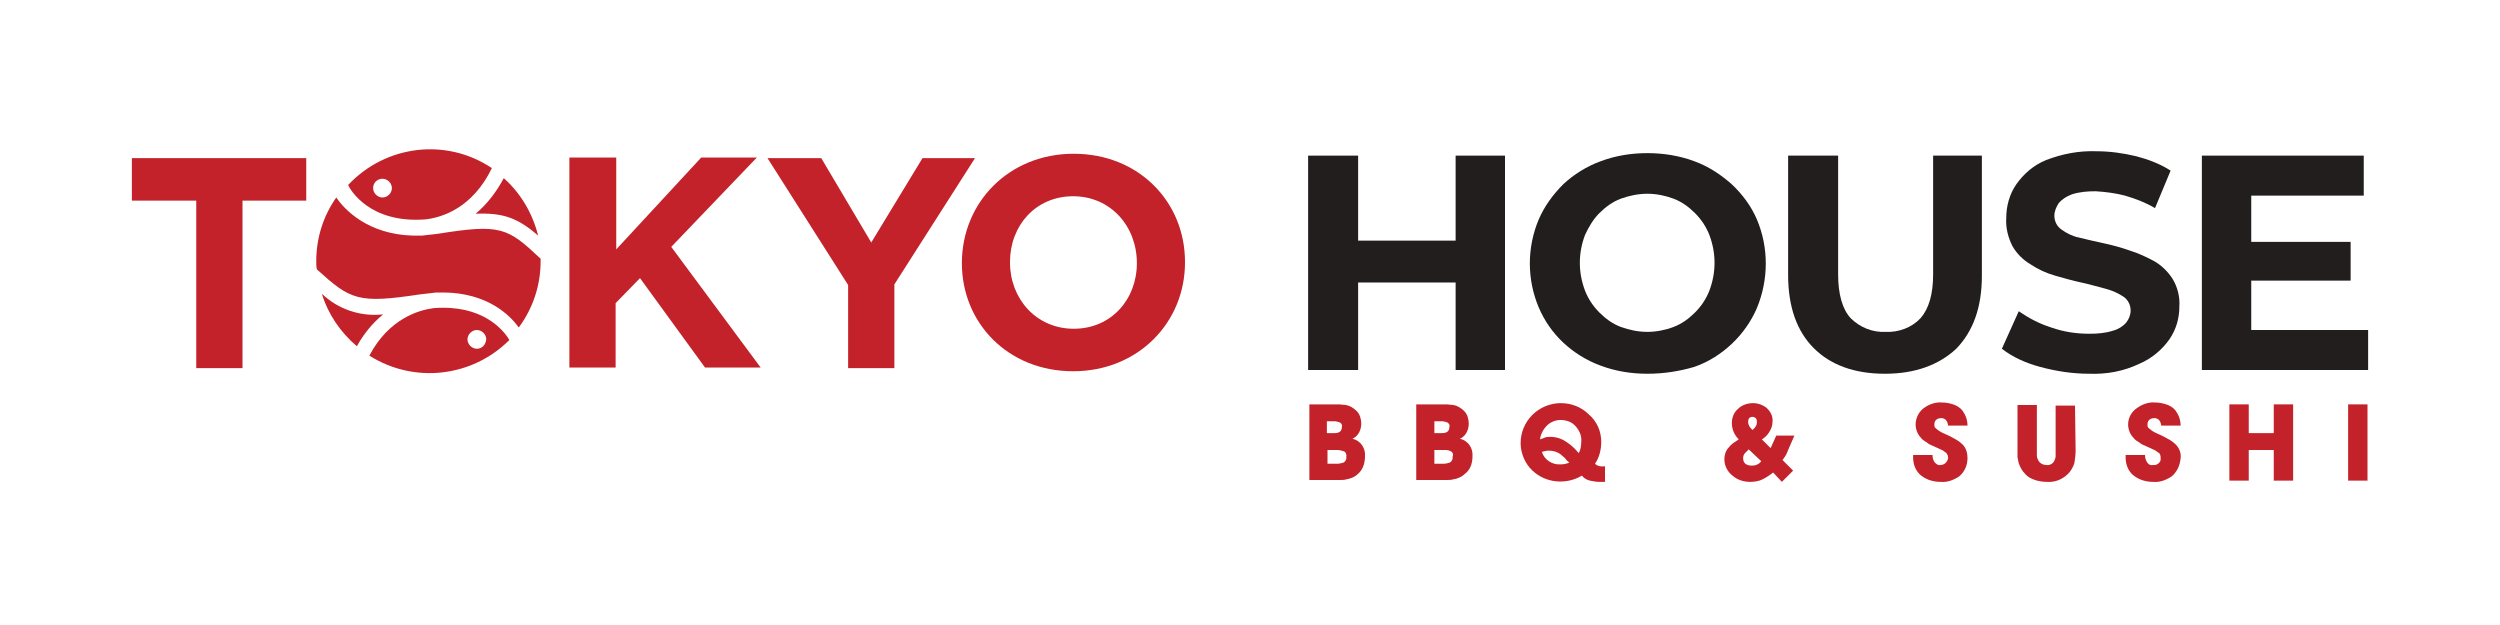 <?xml version="1.0" encoding="utf-8"?>
<!-- Generator: Adobe Illustrator 24.1.2, SVG Export Plug-In . SVG Version: 6.00 Build 0)  -->
<svg version="1.1" id="Layer_1" xmlns="http://www.w3.org/2000/svg" xmlns:xlink="http://www.w3.org/1999/xlink" x="0px" y="0px"
	 viewBox="0 0 400 100" style="enable-background:new 0 0 400 100;" xml:space="preserve">
<style type="text/css">
	.st0{fill:#C3222A;}
	.st1{fill:#221E1E;}
</style>
<path class="st0" d="M76.1,34.2c4.4-0.2,6.8,0.7,10,3.5c-0.9-3.6-2.8-6.8-5.5-9.2C79.5,30.6,78,32.6,76.1,34.2z"/>
<path class="st0" d="M68.1,35.1c2.6-0.3,7.5-1.8,10.6-8.2c-7.3-4.9-17-3.7-23,2.7C56,30.3,59.1,35.8,68.1,35.1z M61.2,28.6
	c0.8,0,1.5,0.7,1.5,1.5c0,0.8-0.7,1.5-1.5,1.5c-0.8,0-1.5-0.7-1.5-1.5c0,0,0,0,0,0C59.7,29.2,60.4,28.6,61.2,28.6z"/>
<path class="st0" d="M67.2,47.1c0.9-0.1,1.8-0.2,2.6-0.3c0.4,0,0.9,0,1.3,0l0,0c6.8,0.1,10.4,3.5,11.9,5.6c2.3-3.1,3.5-6.8,3.5-10.6
	c0-0.1,0-0.3,0-0.4c-5.3-5-6.4-5.6-16.4-4c-0.9,0.1-1.7,0.2-2.6,0.3c-0.4,0-0.8,0-1,0h-0.4l0,0c-7.3-0.2-11-4.2-12.3-6.1
	c-2.1,3-3.2,6.5-3.2,10.2c0,0.4,0,0.9,0.1,1.3C56.1,48,57.3,48.6,67.2,47.1z"/>
<path class="st0" d="M61.3,50.3c-3.6,0.4-7.2-0.8-9.8-3.3c1,3.3,3,6.2,5.6,8.4C58.2,53.4,59.6,51.7,61.3,50.3z"/>
<path class="st0" d="M69.4,49.3c-2.4,0.3-7.2,1.7-10.3,7.6c7.1,4.5,16.4,3.5,22.4-2.5C80.5,52.7,77.1,48.7,69.4,49.3z M76.3,55.8
	c-0.8,0-1.5-0.7-1.5-1.5c0-0.8,0.7-1.5,1.5-1.5c0.8,0,1.5,0.7,1.5,1.5c0,0,0,0,0,0C77.7,55.2,77.1,55.8,76.3,55.8z"/>
<path class="st0" d="M31.4,32.1H21.1v-6.8H49v6.8H38.8v26.8h-7.4V32.1z"/>
<path class="st0" d="M91.2,25.2h7.4v14.7l13.6-14.7h8.9l-13.7,14.3l14.3,19.3h-8.9l-10.4-14.3l-3.9,4v10.3h-7.4V25.2z"/>
<path class="st0" d="M135.7,45.6l-12.9-20.3h8.6l8,13.5l8.2-13.5h8.4l-12.9,20.2v13.4h-7.4L135.7,45.6z"/>
<path class="st0" d="M153.9,42.1L153.9,42.1c0-9.7,7.5-17.5,17.9-17.5s17.8,7.7,17.8,17.3V42c0,9.6-7.5,17.4-17.9,17.4
	S153.9,51.7,153.9,42.1z M181.9,42.1L181.9,42.1c0-5.9-4.2-10.7-10.2-10.7s-10.1,4.7-10.1,10.5V42c0,5.8,4.2,10.6,10.2,10.6
	S181.9,47.9,181.9,42.1L181.9,42.1z"/>
<path class="st1" d="M217.3,59.2h-8V24.9h8V59.2z M233.5,45.2h-16.8v-6.7h16.8V45.2z M232.9,24.9h7.9v34.3h-7.9V24.9z"/>
<path class="st1" d="M263.6,59.8c-2.6,0-5.1-0.4-7.5-1.3c-2.2-0.8-4.3-2.1-6-3.7c-1.7-1.6-3-3.5-3.9-5.6c-1.9-4.5-1.9-9.6,0-14.1
	c0.9-2.1,2.3-4,3.9-5.6c1.7-1.6,3.8-2.9,6-3.7c2.4-0.9,4.9-1.3,7.5-1.3c2.5,0,5.1,0.4,7.5,1.3c2.2,0.8,4.2,2.1,6,3.7
	c1.7,1.6,3.1,3.5,4,5.6c1.9,4.5,1.9,9.6,0,14.2c-0.9,2.1-2.3,4.1-4,5.7c-1.7,1.6-3.7,2.9-6,3.7C268.7,59.4,266.2,59.8,263.6,59.8z
	 M263.6,53.1c1.4,0,2.9-0.3,4.2-0.8c1.3-0.5,2.4-1.3,3.4-2.3c1-1,1.8-2.2,2.3-3.5c1.1-2.9,1.1-6,0-8.9c-0.5-1.3-1.3-2.5-2.3-3.5
	c-1-1-2.1-1.8-3.4-2.3c-1.3-0.5-2.8-0.8-4.2-0.8c-1.5,0-2.9,0.3-4.3,0.8c-1.3,0.5-2.4,1.3-3.4,2.3c-1,1-1.7,2.2-2.3,3.5
	c-1.1,2.9-1.1,6,0,8.9c0.5,1.3,1.3,2.5,2.3,3.5c1,1,2.1,1.8,3.4,2.3C260.7,52.8,262.1,53.1,263.6,53.1L263.6,53.1z"/>
<path class="st1" d="M301.6,59.8c-4.9,0-8.7-1.4-11.4-4.1s-4.1-6.6-4.1-11.7V24.9h8v19c0,3.2,0.7,5.6,2,7c1.5,1.5,3.5,2.3,5.6,2.2
	c2.1,0.1,4.2-0.7,5.6-2.2c1.3-1.5,2-3.8,2-7v-19h7.8v19.2c0,5.1-1.4,8.9-4.1,11.7C310.2,58.4,306.4,59.8,301.6,59.8z"/>
<path class="st1" d="M334.3,59.8c-2.7,0-5.3-0.4-7.9-1.1c-2.2-0.6-4.3-1.5-6.1-2.9l2.7-6c1.6,1.1,3.3,2,5.2,2.6c2,0.7,4,1,6.1,1
	c1.3,0,2.6-0.1,3.8-0.5c0.8-0.2,1.6-0.7,2.1-1.3c0.4-0.5,0.7-1.2,0.7-1.9c0-0.9-0.4-1.7-1.1-2.2c-0.9-0.6-1.8-1-2.9-1.3
	c-1.2-0.3-2.5-0.7-3.9-1s-2.8-0.7-4.2-1.1c-1.4-0.4-2.7-1-3.9-1.8c-1.2-0.7-2.2-1.7-2.9-2.9c-0.7-1.4-1.1-2.9-1-4.5
	c0-1.9,0.5-3.8,1.6-5.4c1.2-1.7,2.8-3.1,4.8-3.9c2.6-1,5.3-1.5,8-1.4c2.2,0,4.3,0.3,6.4,0.8c1.9,0.5,3.8,1.2,5.5,2.3l-2.5,6
	c-1.5-0.9-3.1-1.5-4.8-2c-1.5-0.4-3.1-0.6-4.7-0.7c-1.3,0-2.6,0.1-3.8,0.5c-0.8,0.3-1.5,0.7-2.1,1.4c-0.4,0.6-0.7,1.3-0.7,2
	c0,0.9,0.4,1.7,1.1,2.2c0.8,0.6,1.8,1.1,2.8,1.3c1.2,0.3,2.5,0.6,3.9,0.9s2.9,0.7,4.3,1.2c1.3,0.4,2.6,1,3.9,1.7
	c1.2,0.7,2.2,1.7,2.9,2.8c0.8,1.3,1.2,2.9,1.1,4.4c0,1.9-0.5,3.7-1.6,5.3c-1.2,1.7-2.9,3.1-4.8,3.9
	C339.8,59.4,337.1,59.9,334.3,59.8z"/>
<path class="st1" d="M360.2,52.8h18.7v6.4h-26.6V24.9h25.9v6.4h-18L360.2,52.8z M359.6,38.7h16.5v6.2h-16.5V38.7z"/>
<path class="st0" d="M217.3,75.8c-0.5,0.5-1.2,0.8-1.9,0.9c-0.3,0.1-0.7,0.1-1,0.1h-0.5h-4.4V64.7h3.7c0.5,0,0.8,0,1.1,0
	c0.3,0,0.7,0.1,1,0.1c0.7,0.1,1.3,0.5,1.8,1c0.5,0.5,0.7,1.3,0.7,2c0,1-0.5,2-1.4,2.4c1.3,0.3,2.1,1.5,2,2.8
	C218.4,74.2,218,75.2,217.3,75.8z M214.4,67.6c-0.3-0.1-0.6-0.2-0.9-0.2h-1.2v1.9h1.2c0.8,0,1.2-0.3,1.2-1
	C214.8,68.1,214.7,67.8,214.4,67.6z M215,72.2c-0.3-0.1-0.7-0.2-1-0.2h-1.6v2.2h1.6c0.3,0,0.7-0.1,1-0.2c0.3-0.2,0.5-0.6,0.4-0.9
	C215.5,72.7,215.3,72.3,215,72.2L215,72.2z"/>
<path class="st0" d="M234.4,75.8c-0.5,0.5-1.2,0.8-1.9,0.9c-0.3,0.1-0.7,0.1-1,0.1H231h-4.4V64.7h3.8c0.5,0,0.8,0,1.1,0
	c0.3,0,0.7,0.1,1,0.1c0.7,0.1,1.3,0.5,1.8,1c0.5,0.5,0.7,1.3,0.7,2c0,1-0.5,2-1.4,2.4c1.3,0.3,2.1,1.5,2,2.8
	C235.6,74.2,235.2,75.2,234.4,75.8z M231.6,67.6c-0.3-0.1-0.6-0.2-0.9-0.2h-1.2v1.9h1.2c0.8,0,1.2-0.3,1.2-1
	C232,68.1,231.9,67.8,231.6,67.6z M232.1,72.2c-0.3-0.2-0.7-0.2-1-0.2h-1.6v2.2h1.5c0.3,0,0.7-0.1,1-0.2c0.3-0.2,0.5-0.6,0.4-0.9
	C232.6,72.7,232.4,72.3,232.1,72.2z"/>
<path class="st0" d="M256.7,77.1h-0.8c-0.5,0-1-0.1-1.5-0.2c-0.5-0.1-1-0.4-1.3-0.8c-2.5,1.5-5.8,1.2-7.9-0.8
	c-1.2-1.1-1.9-2.8-1.9-4.4c0-3.5,2.8-6.3,6.3-6.4c0,0,0.1,0,0.1,0c1.7,0,3.3,0.6,4.5,1.8c1.3,1.1,2,2.7,2,4.4c0,1.2-0.3,2.5-1,3.5
	c0.4,0.4,1,0.5,1.6,0.4V77.1z M252.1,68.2c-0.6-0.7-1.5-1-2.4-1c-0.8,0-1.6,0.3-2.2,0.9c-0.6,0.6-1,1.4-1.1,2.2
	c0.3-0.1,0.6-0.2,0.8-0.3c0.3-0.1,0.6-0.1,0.9-0.1c0.9,0,1.8,0.3,2.5,0.8c0.8,0.5,1.4,1.1,2,1.8c0.3-0.5,0.4-1.2,0.4-1.8
	C253.1,69.7,252.7,68.9,252.1,68.2z M250.4,73.3c-0.2-0.2-0.5-0.4-0.7-0.6c-0.5-0.4-1.2-0.6-1.9-0.6c-0.4,0-0.7,0.1-1.1,0.2
	c0.4,1.3,1.7,2.1,3,2c0.5,0,1-0.1,1.4-0.3C250.8,73.8,250.6,73.6,250.4,73.3L250.4,73.3z"/>
<path class="st0" d="M286.1,72c-0.2,0.6-0.5,1.1-0.9,1.6l1.7,1.7l-1.8,1.8l-1.4-1.5c-0.5,0.4-1.1,0.8-1.7,1.1
	c-0.6,0.3-1.3,0.4-2,0.4c-1,0-2-0.3-2.8-1c-0.8-0.6-1.3-1.6-1.3-2.6c0-0.7,0.2-1.4,0.7-1.9c0.2-0.3,0.5-0.5,0.7-0.7
	c0.3-0.2,0.6-0.4,0.9-0.6c-0.7-0.7-1.1-1.6-1.1-2.6c0-0.9,0.3-1.7,1-2.3c0.6-0.6,1.5-0.9,2.4-0.9c0.8,0,1.6,0.3,2.2,0.8
	c0.6,0.6,1,1.3,0.9,2.2c0,0.6-0.2,1.1-0.5,1.6c-0.3,0.5-0.7,0.9-1.2,1.2l1.4,1.4l0.9-2h2.9L286.1,72z M279.8,71.9
	c-0.2,0.2-0.4,0.4-0.6,0.6c-0.2,0.2-0.3,0.5-0.3,0.8c0,0.8,0.5,1.2,1.4,1.2c0.6,0,1.1-0.2,1.5-0.7L279.8,71.9z M280.4,66.7
	c-0.5,0-0.7,0.3-0.7,0.8c0,0.3,0.1,0.5,0.2,0.7c0.1,0.2,0.3,0.4,0.5,0.6l0.3-0.3c0.1-0.1,0.2-0.2,0.2-0.3c0.2-0.2,0.2-0.5,0.2-0.8
	C281.1,67,280.8,66.7,280.4,66.7z"/>
<path class="st0" d="M313.5,76.2c-0.9,0.6-1.9,1-3,0.9c-1.1,0-2.2-0.3-3.1-1c-0.9-0.7-1.3-1.8-1.3-2.9v-0.4h3.1
	c0,0.4,0.1,0.8,0.3,1.1c0.2,0.3,0.6,0.6,1,0.5c0.6,0,1.1-0.5,1.2-1.1c0-0.3-0.1-0.7-0.4-0.9c-0.1-0.1-0.3-0.2-0.4-0.3l-0.2-0.1
	l-1.3-0.6c-0.4-0.2-0.8-0.3-1.1-0.6c-0.3-0.2-0.7-0.4-0.9-0.7c-0.6-0.6-0.9-1.4-0.9-2.2c0-1,0.5-2,1.3-2.6c0.8-0.6,1.9-1,2.9-0.9
	c0.6,0,1.2,0.1,1.8,0.3c0.6,0.2,1.1,0.5,1.5,1c0.5,0.7,0.8,1.5,0.8,2.4h-3.1c-0.1-0.8-0.5-1.2-1.1-1.2s-1.1,0.3-1.1,1
	c0,0.2,0,0.4,0.1,0.5c0.3,0.3,0.7,0.6,1.1,0.8l1.3,0.6c0.4,0.2,0.7,0.4,1.1,0.6c0.3,0.2,0.6,0.4,0.9,0.7c0.6,0.6,0.8,1.4,0.8,2.2
	C314.8,74.5,314.3,75.5,313.5,76.2z"/>
<path class="st0" d="M332.1,72.1c0,0.7-0.1,1.3-0.2,2c-0.2,0.6-0.5,1.2-1,1.7c-0.9,0.9-2.1,1.4-3.4,1.3c-0.6,0-1.3-0.1-1.9-0.3
	c-0.6-0.2-1.2-0.5-1.6-1c-0.5-0.5-0.8-1.1-1-1.7c-0.1-0.3-0.1-0.6-0.2-0.9c0-0.3,0-0.6,0-1.1v-7.3h3.1v7.3c0,0.3,0,0.6,0,0.8
	c0,0.3,0.1,0.5,0.2,0.7c0.2,0.5,0.8,0.8,1.3,0.8c0.5,0.1,1.1-0.2,1.3-0.7c0.1-0.2,0.2-0.5,0.2-0.7c0-0.2,0-0.5,0-0.8v-7.3h3.1
	L332.1,72.1z"/>
<path class="st0" d="M347.5,76.2c-0.9,0.6-1.9,1-3,0.9c-1.1,0-2.2-0.3-3.1-1c-0.9-0.7-1.3-1.8-1.3-2.9v-0.4h3.1
	c0,0.4,0.1,0.8,0.3,1.1c0.2,0.4,0.6,0.6,1,0.5c0.5,0.1,1.1-0.3,1.2-0.8c0-0.1,0-0.3,0-0.4c0-0.3-0.1-0.7-0.4-0.8
	c-0.1-0.1-0.3-0.2-0.4-0.3l-0.2-0.1l-1.3-0.6c-0.4-0.2-0.8-0.3-1.1-0.6c-0.3-0.2-0.7-0.4-0.9-0.7c-0.6-0.6-0.9-1.4-0.9-2.2
	c0-1,0.5-2,1.4-2.6c0.8-0.6,1.9-1,2.9-0.9c0.6,0,1.2,0.1,1.8,0.3c0.6,0.2,1.1,0.5,1.5,1c0.5,0.7,0.8,1.5,0.8,2.4h-3.1
	c-0.1-0.8-0.5-1.2-1.1-1.2s-1.1,0.3-1.1,1c0,0.2,0,0.4,0.1,0.5c0.3,0.3,0.7,0.6,1.1,0.8l1.3,0.6c0.4,0.2,0.7,0.4,1.1,0.6
	c0.3,0.2,0.6,0.4,0.9,0.7c0.6,0.6,0.9,1.4,0.8,2.2C348.8,74.5,348.3,75.5,347.5,76.2z"/>
<path class="st0" d="M363.8,76.9V72h-4v4.9h-3.1V64.7h3.1v4.6h4v-4.6h3.1v12.2H363.8z"/>
<path class="st0" d="M375.7,76.9V64.7h3.1v12.2H375.7z"/>
</svg>
